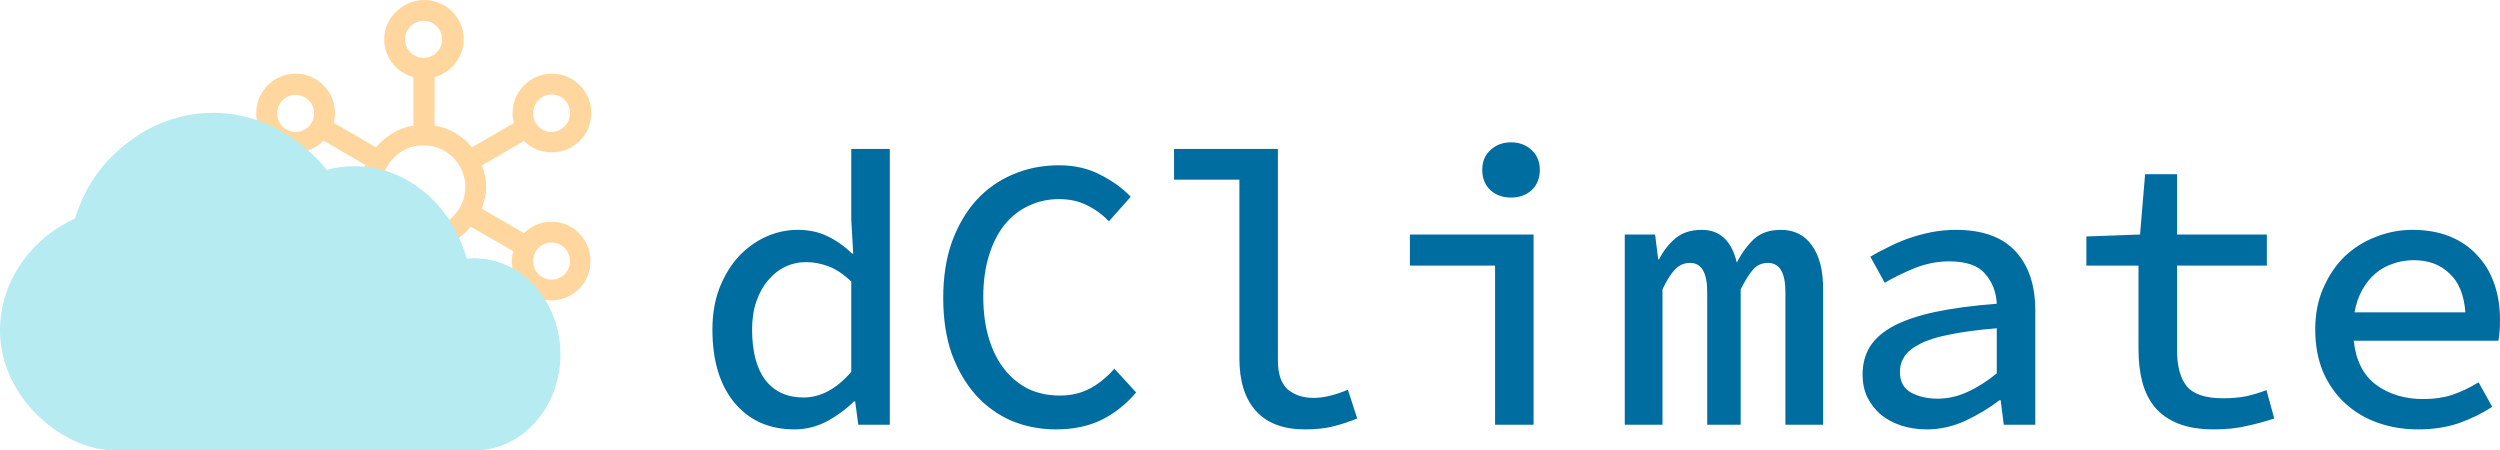 <svg width="2571" height="463" viewBox="0 0 2571 463" fill="none" xmlns="http://www.w3.org/2000/svg">
<path d="M817.049 441.584C804.252 441.584 792.652 439.317 782.25 434.784C772.115 430.251 763.315 423.584 755.847 414.783C748.383 405.983 742.65 395.315 738.647 382.782C734.649 369.982 732.647 355.448 732.647 339.18C732.647 323.18 735.048 308.912 739.85 296.379C744.913 283.578 751.449 272.777 759.45 263.977C767.718 255.177 777.05 248.377 787.451 243.577C798.114 238.776 809.048 236.376 820.249 236.376C831.72 236.376 841.851 238.509 850.65 242.777C859.721 247.043 868.255 253.044 876.25 260.777H877.453L875.452 225.976V153.173H915.052V436.784H882.654L879.455 412.783H878.252C870.517 420.517 861.318 427.317 850.65 433.184C839.982 438.784 828.782 441.584 817.049 441.584ZM826.253 408.783C843.852 408.783 860.254 399.982 875.452 382.382V289.578C867.717 282.111 859.987 276.911 852.253 273.978C844.518 271.044 836.783 269.578 829.053 269.578C821.319 269.578 814.116 271.178 807.451 274.378C800.781 277.578 794.915 282.245 789.852 288.378C784.784 294.245 780.781 301.445 777.848 309.979C774.915 318.513 773.451 328.113 773.451 338.78C773.451 361.448 777.981 378.782 787.052 390.782C796.384 402.783 809.453 408.783 826.253 408.783ZM1086.02 441.584C1069.75 441.584 1054.55 438.651 1040.42 432.784C1026.28 426.65 1014.01 417.85 1003.61 406.383C993.214 394.649 984.947 380.515 978.809 363.981C972.943 347.181 970.01 327.98 970.01 306.379C970.01 285.045 972.943 265.977 978.809 249.177C984.947 232.376 993.214 218.109 1003.61 206.375C1014.28 194.641 1026.82 185.707 1041.21 179.574C1055.88 173.174 1071.88 169.974 1089.22 169.974C1105.22 169.974 1119.48 173.307 1132.02 179.974C1144.55 186.374 1154.82 193.841 1162.82 202.375L1140.42 227.576C1133.75 220.642 1126.28 215.175 1118.02 211.175C1109.75 206.908 1100.15 204.775 1089.22 204.775C1077.48 204.775 1066.82 207.175 1057.22 211.975C1047.61 216.509 1039.35 223.176 1032.42 231.976C1025.75 240.51 1020.54 251.043 1016.81 263.577C1013.08 275.844 1011.21 289.712 1011.21 305.179C1011.21 320.913 1013.08 335.046 1016.81 347.58C1020.54 360.114 1025.88 370.781 1032.81 379.582C1039.75 388.382 1048.01 395.182 1057.62 399.982C1067.21 404.516 1078.02 406.782 1090.01 406.782C1101.48 406.782 1111.75 404.383 1120.82 399.583C1129.89 394.782 1138.29 387.982 1146.02 379.182L1168.42 403.583C1158.02 415.85 1146.02 425.317 1132.41 431.984C1119.09 438.384 1103.62 441.584 1086.02 441.584ZM1341.78 441.584C1319.91 441.584 1303.25 435.317 1291.78 422.783C1280.31 410.25 1274.58 392.116 1274.58 368.381V184.774H1207.38V153.173H1314.18V370.781C1314.18 384.382 1317.51 394.249 1324.18 400.383C1331.11 406.25 1340.05 409.183 1350.98 409.183C1361.12 409.183 1372.85 406.383 1386.18 400.783L1395.78 430.384C1386.45 434.117 1377.78 436.917 1369.78 438.784C1362.05 440.651 1352.72 441.584 1341.78 441.584ZM1537.54 436.784V273.178H1449.94V241.176H1577.14V436.784H1537.54ZM1553.94 203.175C1545.41 203.175 1538.34 200.642 1532.74 195.575C1527.14 190.241 1524.34 183.308 1524.34 174.774C1524.34 166.24 1527.14 159.44 1532.74 154.373C1538.34 149.04 1545.41 146.373 1553.94 146.373C1562.48 146.373 1569.55 149.04 1575.15 154.373C1580.75 159.44 1583.55 166.24 1583.55 174.774C1583.55 183.308 1580.75 190.241 1575.15 195.575C1569.55 200.642 1562.48 203.175 1553.94 203.175ZM1670.9 436.784V241.176H1702.1L1705.3 266.777H1706.11C1710.64 257.977 1716.24 250.777 1722.91 245.176C1729.84 239.309 1738.9 236.376 1750.1 236.376C1768.77 236.376 1780.77 247.577 1786.1 269.977C1791.44 259.844 1797.44 251.71 1804.11 245.577C1811.04 239.443 1820.11 236.376 1831.31 236.376C1845.17 236.376 1855.84 241.71 1863.31 252.377C1871.04 262.777 1874.91 277.844 1874.91 297.578V436.784H1836.11V300.379C1836.11 280.378 1830.11 270.378 1818.11 270.378C1811.98 270.378 1806.91 272.644 1802.91 277.178C1798.91 281.711 1794.64 288.512 1790.11 297.578V436.784H1755.7V300.379C1755.7 280.378 1749.84 270.378 1738.1 270.378C1731.97 270.378 1726.77 272.644 1722.51 277.178C1718.24 281.711 1713.97 288.512 1709.7 297.578V436.784H1670.9ZM1981.47 441.584C1972.13 441.584 1963.33 440.251 1955.07 437.584C1947.07 434.917 1940.14 431.184 1934.27 426.384C1928.4 421.317 1923.73 415.316 1920.27 408.383C1917.06 401.449 1915.47 393.716 1915.47 385.182C1915.47 374.248 1918 364.648 1923.07 356.381C1928.4 348.114 1936.53 341.047 1947.47 335.18C1958.67 329.313 1972.93 324.513 1990.27 320.779C2007.87 317.046 2028.94 314.246 2053.47 312.379C2052.94 300.379 2048.94 290.111 2041.47 281.578C2034.27 273.044 2022 268.777 2004.67 268.777C1992.67 268.777 1980.93 271.044 1969.47 275.578C1958.27 280.111 1947.87 285.178 1938.27 290.778L1923.47 263.977C1928.8 260.777 1934.8 257.577 1941.47 254.377C1948.14 250.91 1955.2 247.843 1962.67 245.176C1970.4 242.51 1978.27 240.376 1986.27 238.776C1994.53 237.176 2002.93 236.376 2011.47 236.376C2038.67 236.376 2059.07 243.71 2072.67 258.377C2086.27 273.044 2093.08 293.312 2093.08 319.18V436.784H2060.67L2057.47 411.583H2056.27C2045.87 419.583 2034.14 426.65 2021.07 432.784C2008.27 438.651 1995.07 441.584 1981.47 441.584ZM1992.67 409.983C2003.07 409.983 2013.2 407.716 2023.07 403.183C2033.2 398.649 2043.34 392.249 2053.47 383.982V337.58C2034.27 339.18 2018.27 341.314 2005.47 343.98C1992.67 346.38 1982.4 349.58 1974.67 353.581C1967.2 357.314 1961.87 361.581 1958.67 366.381C1955.47 371.181 1953.87 376.515 1953.87 382.382C1953.87 392.249 1957.6 399.316 1965.07 403.583C1972.8 407.849 1982 409.983 1992.67 409.983ZM2276.84 441.584C2262.43 441.584 2250.17 439.584 2240.03 435.584C2230.17 431.584 2222.17 425.983 2216.03 418.783C2210.17 411.583 2205.9 403.049 2203.23 393.182C2200.56 383.048 2199.23 371.848 2199.23 359.581V273.178H2145.63V243.176L2200.83 241.176L2206.03 179.174H2238.83V241.176H2331.24V273.178H2238.83V359.581C2238.83 376.382 2242.17 388.915 2248.84 397.182C2255.77 405.45 2268.17 409.583 2286.04 409.583C2294.57 409.583 2302.44 408.916 2309.63 407.583C2316.84 405.983 2323.9 403.849 2330.84 401.182L2338.84 430.384C2330.04 433.317 2320.7 435.851 2310.84 437.984C2300.97 440.384 2289.63 441.584 2276.84 441.584ZM2487 441.584C2472.06 441.584 2458.2 439.317 2445.39 434.784C2432.6 430.251 2421.4 423.584 2411.79 414.783C2402.2 405.983 2394.59 395.182 2388.99 382.382C2383.66 369.581 2380.99 355.047 2380.99 338.78C2380.99 322.779 2383.79 308.512 2389.39 295.978C2394.99 283.178 2402.33 272.378 2411.39 263.577C2420.73 254.777 2431.39 248.11 2443.39 243.577C2455.4 238.776 2467.93 236.376 2481 236.376C2495.4 236.376 2508.2 238.643 2519.4 243.176C2530.6 247.71 2539.93 254.11 2547.4 262.377C2555.14 270.378 2561 280.111 2565 291.579C2569 302.779 2571 315.179 2571 328.78C2571 333.046 2570.87 337.047 2570.6 340.78C2570.33 344.514 2569.93 347.714 2569.4 350.38H2420.59C2422.73 370.648 2430.33 385.715 2443.39 395.582C2456.73 405.45 2473 410.383 2492.2 410.383C2503.13 410.383 2513.13 408.916 2522.2 405.983C2531.27 402.783 2540.2 398.516 2549 393.182L2563 418.383C2552.87 425.05 2541.4 430.65 2528.6 435.184C2516.07 439.451 2502.2 441.584 2487 441.584ZM2482.2 267.578C2474.73 267.578 2467.66 268.777 2461 271.178C2454.33 273.311 2448.33 276.644 2442.99 281.178C2437.66 285.712 2433.13 291.312 2429.39 297.979C2425.66 304.645 2422.99 312.379 2421.4 321.18H2535.4C2534.07 303.312 2528.6 289.978 2519 281.178C2509.66 272.111 2497.4 267.578 2482.2 267.578Z" fill="#006DA0"/>
<path fill-rule="evenodd" clip-rule="evenodd" d="M538.862 239.741C546.151 232.451 556.277 227.996 567.211 227.996C589.484 227.996 607.303 246.22 607.303 268.493C607.303 290.766 589.079 308.99 566.806 308.99C544.534 308.99 526.31 290.766 526.31 268.493C526.31 264.849 527.119 261.609 527.928 258.369V258.369L484.193 233.261C474.879 244.6 461.514 252.7 446.126 255.13V305.345C463.54 310.205 476.093 325.594 476.093 344.222C476.093 366.495 457.87 384.719 435.597 384.719C413.323 384.719 395.1 366.495 395.1 344.222C395.1 325.594 408.059 310.205 425.067 305.345V255.13C409.274 252.7 395.91 244.195 386.191 232.451L342.859 257.559C343.669 261.204 344.479 264.849 344.479 268.493C344.479 290.766 326.255 308.99 303.982 308.99C281.709 308.99 263.485 290.766 263.485 268.493C263.485 246.22 281.709 227.996 303.982 227.996C314.916 227.996 324.636 232.451 331.925 239.335L375.661 214.228C373.232 207.343 371.612 200.054 371.612 192.359C371.612 184.26 373.232 176.566 375.661 169.681L332.735 144.573C325.446 152.268 315.321 156.722 303.982 156.722C281.709 156.722 263.485 138.499 263.485 116.226C263.485 93.953 281.709 75.729 303.982 75.729C326.255 75.729 344.479 93.953 344.479 116.226C344.479 119.87 344.074 123.11 343.264 126.35L386.596 151.458C396.315 140.119 409.679 131.614 425.067 129.184V79.374C407.654 74.514 395.1 59.125 395.1 40.496C395.1 18.223 414.134 0 436.406 0C458.68 0 476.903 18.223 476.903 40.496C476.903 59.125 463.944 74.514 446.936 79.374V129.184C462.324 131.614 475.688 139.714 485.408 151.458L528.742 126.35C527.523 123.11 527.119 119.87 527.119 116.226C527.119 93.953 545.343 75.729 567.615 75.729C589.888 75.729 608.112 93.953 608.112 116.226C608.112 138.499 589.888 156.722 567.615 156.722C556.277 156.722 546.151 152.268 538.862 144.978L495.532 170.086C498.367 176.971 499.986 184.665 499.986 192.359C499.986 200.054 497.962 207.748 495.532 214.633L538.862 239.741ZM586.243 116.225C586.243 105.696 577.736 97.192 567.206 97.192C556.681 97.192 548.173 106.101 548.173 116.63C548.173 127.159 556.681 135.664 567.206 135.664C577.736 135.664 586.243 126.754 586.243 116.225ZM303.981 135.664C293.452 135.664 284.948 127.16 284.948 116.631C284.948 106.101 293.452 97.597 303.981 97.597C314.51 97.597 323.015 106.101 323.015 116.631C323.015 127.16 314.51 135.664 303.981 135.664ZM284.948 268.493C284.948 279.022 293.452 287.527 303.981 287.527C314.51 287.527 323.015 279.022 323.015 268.493C323.015 257.964 314.51 249.46 303.981 249.46C293.452 249.46 284.948 257.964 284.948 268.493ZM416.561 40.497C416.561 29.968 425.066 21.463 435.594 21.463C446.124 21.463 454.628 29.968 454.628 40.497C454.628 51.026 446.124 59.53 435.594 59.53C425.066 59.53 416.561 51.026 416.561 40.497ZM435.594 363.257C446.124 363.257 454.628 354.752 454.628 344.223C454.628 333.694 446.124 325.19 435.594 325.19C425.066 325.19 416.561 333.694 416.561 344.223C416.561 354.752 425.066 363.257 435.594 363.257ZM435.597 235.286C411.703 235.286 392.67 215.848 392.67 192.36C392.67 168.467 411.703 149.433 435.597 149.433C459.085 149.433 478.523 168.467 478.523 192.36C478.523 215.848 459.085 235.286 435.597 235.286ZM548.173 268.493C548.173 279.022 556.681 287.527 567.206 287.527C577.736 287.527 586.243 279.022 586.243 268.493C586.243 257.964 577.736 249.46 567.206 249.46C556.681 249.46 548.173 257.964 548.173 268.493Z" fill="#FFD79E"/>
<path d="M576.34 364.533C576.34 415.056 542.104 457.789 496.54 462.744L495.832 462.98C433.032 462.98 430.672 462.98 430.672 462.98C401.869 462.98 359.373 462.98 302.004 462.98C302.004 462.98 115.022 462.98 114.786 462.98C114.786 462.98 112.897 462.98 110.773 462.744C110.536 462.744 110.3 462.744 110.064 462.744C61.666 458.496 1.936 409.154 0.047 342.814C-1.369 293.471 29.086 246.489 77.248 224.77C82.206 208.007 89.997 192.189 99.912 178.496C106.051 169.997 144.769 119.002 213.235 116.169C287.366 113.1 331.987 169.289 336 174.719C345.208 172.122 354.887 170.941 364.567 170.941C418.631 170.941 464.432 210.604 480.014 266.085C482.611 265.849 484.972 265.612 487.569 265.612C537.385 265.612 576.34 310.469 576.34 364.533Z" fill="#B6EBF1"/>
</svg>
